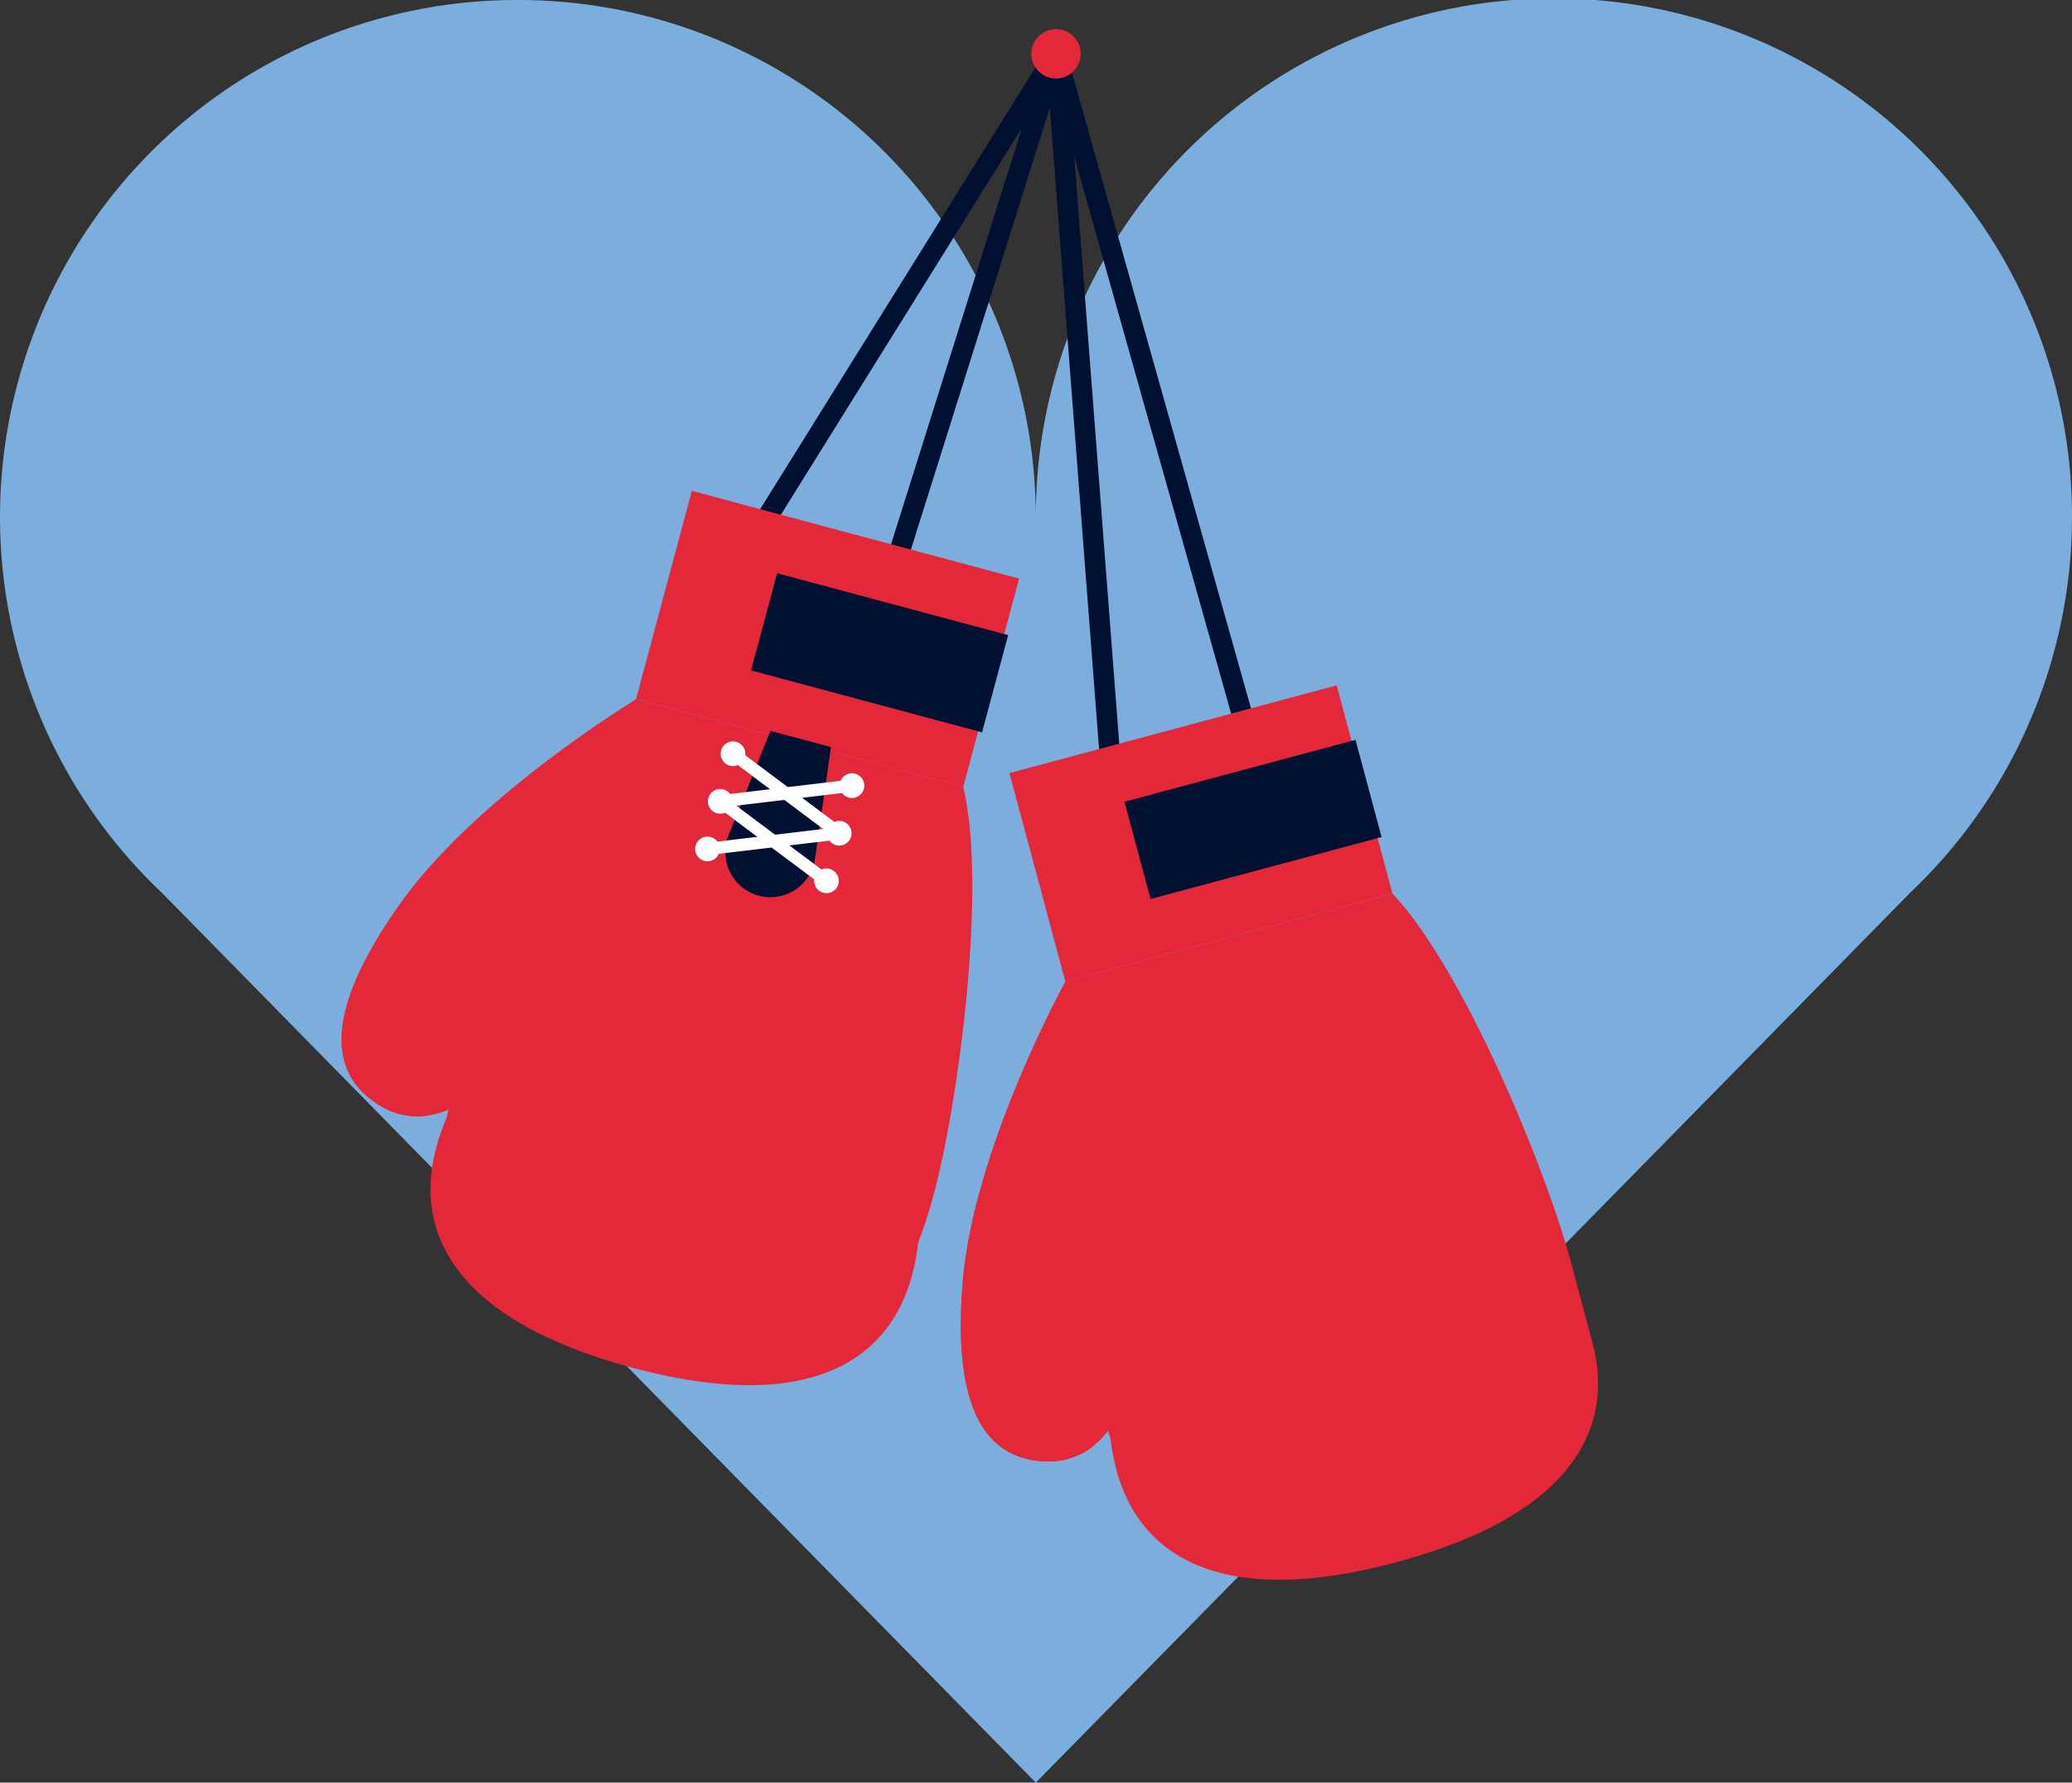 <?xml version="1.0" encoding="UTF-8"?> <svg xmlns="http://www.w3.org/2000/svg" xmlns:xlink="http://www.w3.org/1999/xlink" id="Groupe_896" data-name="Groupe 896" width="252" height="216.775" viewBox="0 0 252 216.775"><rect x="0" y="0" width="252" height="216.775" fill="#333333" stroke="none"/><defs><clipPath id="clip-path"><rect id="Rectangle_513" data-name="Rectangle 513" width="252" height="216.775" fill="none"></rect></clipPath></defs><g id="Groupe_895" data-name="Groupe 895" clip-path="url(#clip-path)"><path id="Tracé_2510" data-name="Tracé 2510" d="M125.976,62.9m0,0h0M62.964,0a62.936,62.936,0,0,1,63.012,62.9,63.012,63.012,0,1,1,106.349,45.653q-53.172,54.136-106.349,108.223c-12.068-12.28-106.3-108.223-106.3-108.223A62.871,62.871,0,0,1,62.964,0" fill="#7caedd" fill-rule="evenodd"></path><path id="Tracé_2511" data-name="Tracé 2511" d="M263.135,100.361a.749.749,0,0,1-.746-.692l-6.7-87.259a.749.749,0,0,1,1.468-.261l23.322,82.8a.749.749,0,0,1-1.442.406L257.764,19.817l6.118,79.738a.749.749,0,0,1-.689.8l-.058,0" transform="translate(-128.005 -5.809)" fill="#001031"></path><path id="Tracé_2512" data-name="Tracé 2512" d="M263.135,100.361a.749.749,0,0,1-.746-.692l-6.7-87.259a.749.749,0,0,1,1.468-.261l23.322,82.8a.749.749,0,0,1-1.442.406L257.764,19.817l6.118,79.738a.749.749,0,0,1-.689.8Z" transform="translate(-128.005 -5.809)" fill="none" stroke="#001031" stroke-width="1"></path><path id="Tracé_2513" data-name="Tracé 2513" d="M200.21,75.928a.75.75,0,0,1-.715-.974l17.987-57.2L184.219,71.12a.749.749,0,1,1-1.271-.792l36.384-58.371a.749.749,0,0,1,1.35.621L200.925,75.4a.75.75,0,0,1-.715.525" transform="translate(-91.531 -5.809)" fill="#001031"></path><path id="Tracé_2514" data-name="Tracé 2514" d="M200.21,75.928a.75.75,0,0,1-.715-.974l17.987-57.2L184.219,71.12a.749.749,0,1,1-1.271-.792l36.384-58.371a.749.749,0,0,1,1.35.621L200.925,75.4A.75.75,0,0,1,200.21,75.928Z" transform="translate(-91.531 -5.809)" fill="none" stroke="#001031" stroke-width="1"></path><path id="Tracé_2515" data-name="Tracé 2515" d="M109.85,214.847c-5.354,19.98,1.813,23.75,23.126,29.461s29.4,6.028,34.758-13.952c2.981-11.126,6.491-37.294,3.558-49.456L131.5,170.238c-8.621,9.065-18.665,33.483-21.646,44.609" transform="translate(-54.142 -85.225)" fill="#e42839"></path><path id="Tracé_2516" data-name="Tracé 2516" d="M108.465,208.429c9.327-13.368,15.612-34.529,10.522-38.08,0,0-19.624,11.853-28.951,25.221s-7.938,20.168-2.849,23.718,11.951,2.508,21.278-10.859" transform="translate(-41.647 -85.281)" fill="#e42839"></path><path id="Tracé_2517" data-name="Tracé 2517" d="M87.187,219.289a8.772,8.772,0,0,0,6.637,1.625c-4.815-3.614-5.947-10.4,3.176-23.478,6.321-9.058,18.7-21.783,25.272-26.207l-3.285-.88S99.364,182.2,90.036,195.571s-7.938,20.168-2.849,23.719" transform="translate(-41.648 -85.281)" fill="#e42839"></path><rect id="Rectangle_507" data-name="Rectangle 507" width="26.215" height="41.199" transform="matrix(0.259, -0.966, 0.966, 0.259, 77.355, 85.012)" fill="#e42839"></rect><rect id="Rectangle_508" data-name="Rectangle 508" width="11.238" height="28.09" transform="translate(91.955 81.174) rotate(-74.999)" fill="#001031"></rect><rect id="Rectangle_509" data-name="Rectangle 509" width="11.238" height="28.09" transform="translate(91.955 81.174) rotate(-74.999)" fill="none" stroke="#001031" stroke-width="1"></rect><path id="Tracé_2518" data-name="Tracé 2518" d="M182.93,179.167l6.509,1.744-1.878,13.109a4.984,4.984,0,1,1-9.56-2.561Z" transform="translate(-88.931 -89.695)" fill="#001031"></path><path id="Tracé_2519" data-name="Tracé 2519" d="M182.93,179.167l6.509,1.744-1.878,13.109a4.984,4.984,0,1,1-9.56-2.561Z" transform="translate(-88.931 -89.695)" fill="none" stroke="#001031" stroke-width="1"></path><path id="Tracé_2520" data-name="Tracé 2520" d="M163.409,269.993c2.811-10.489.852-33.7-20.46-39.41s-34.613,13.41-37.423,23.9,2.54,21.037,23.852,26.748,31.221-.749,34.031-11.238" transform="translate(-52.483 -114.913)" fill="#e42839"></path><path id="Tracé_2521" data-name="Tracé 2521" d="M198.328,212.609a1.5,1.5,0,1,1,1.059,1.835,1.5,1.5,0,0,1-1.059-1.835" transform="translate(-99.262 -105.881)" fill="#fff"></path><path id="Tracé_2522" data-name="Tracé 2522" d="M169.351,204.844a1.5,1.5,0,1,1,1.059,1.835,1.5,1.5,0,0,1-1.059-1.835" transform="translate(-84.756 -101.993)" fill="#fff"></path><path id="Tracé_2523" data-name="Tracé 2523" d="M172.456,193.253a1.5,1.5,0,1,1,1.059,1.835,1.5,1.5,0,0,1-1.059-1.835" transform="translate(-86.31 -96.191)" fill="#fff"></path><path id="Tracé_2524" data-name="Tracé 2524" d="M201.434,201.018a1.5,1.5,0,1,1,1.059,1.835,1.5,1.5,0,0,1-1.059-1.835" transform="translate(-100.817 -100.078)" fill="#fff"></path><path id="Tracé_2525" data-name="Tracé 2525" d="M175.562,181.662a1.5,1.5,0,1,1,1.059,1.835,1.5,1.5,0,0,1-1.059-1.835" transform="translate(-87.865 -90.388)" fill="#fff"></path><path id="Tracé_2526" data-name="Tracé 2526" d="M204.54,189.427a1.5,1.5,0,1,1,1.059,1.835,1.5,1.5,0,0,1-1.059-1.835" transform="translate(-102.372 -94.275)" fill="#fff"></path><path id="Tracé_2527" data-name="Tracé 2527" d="M174.849,193.668a.749.749,0,0,1,.255.124l12.92,9.666a.749.749,0,0,1-.9,1.2l-12.92-9.666a.749.749,0,0,1,.643-1.323" transform="translate(-87.061 -96.942)" fill="#fff"></path><path id="Tracé_2528" data-name="Tracé 2528" d="M177.955,182.077a.748.748,0,0,1,.255.124l12.92,9.666a.749.749,0,0,1-.9,1.2l-12.92-9.666a.749.749,0,0,1,.643-1.323" transform="translate(-88.616 -91.139)" fill="#fff"></path><path id="Tracé_2529" data-name="Tracé 2529" d="M187.765,201.433a.749.749,0,0,1-.1,1.468l-16.022,1.911a.749.749,0,0,1-.177-1.488l16.022-1.911a.751.751,0,0,1,.283.02" transform="translate(-85.507 -100.829)" fill="#fff"></path><path id="Tracé_2530" data-name="Tracé 2530" d="M190.871,189.841a.749.749,0,0,1-.1,1.468l-16.022,1.911a.749.749,0,0,1-.177-1.488l16.022-1.911a.751.751,0,0,1,.283.02" transform="translate(-87.062 -95.026)" fill="#fff"></path><path id="Tracé_2531" data-name="Tracé 2531" d="M256.648,277.314c1.394-16.241-3.744-37.709-9.927-38.239,0,0-11.069,20.077-12.462,36.318s3.209,21.435,9.392,21.966,11.6-3.8,13-20.044" transform="translate(-117.15 -119.686)" fill="#e42839"></path><path id="Tracé_2532" data-name="Tracé 2532" d="M243.65,296.476a8.772,8.772,0,0,0,6.561-1.911c-5.978-.722-10.352-6.036-8.988-21.921.944-11,5.305-28.217,8.783-35.332l-3.285.88s-11.069,20.077-12.462,36.318,3.209,21.435,9.392,21.966" transform="translate(-117.149 -118.804)" fill="#e42839"></path><rect id="Rectangle_510" data-name="Rectangle 510" width="41.199" height="26.215" transform="matrix(0.966, -0.259, 0.259, 0.966, 122.771, 94.011)" fill="#e42839"></rect><rect id="Rectangle_511" data-name="Rectangle 511" width="28.09" height="11.238" transform="matrix(0.966, -0.259, 0.259, 0.966, 137.371, 97.853)" fill="#001031"></rect><rect id="Rectangle_512" data-name="Rectangle 512" width="28.09" height="11.238" transform="matrix(0.966, -0.259, 0.259, 0.966, 137.371, 97.853)" fill="none" stroke="#001031" stroke-width="1"></rect><path id="Tracé_2533" data-name="Tracé 2533" d="M261.886,277.729a57.053,57.053,0,0,0,1.921,5.979,28.735,28.735,0,0,0,.745,3.97c2.811,10.489,12.719,16.949,34.031,11.238s26.663-16.258,23.852-26.748l-2.666-9.949c-2.981-11.126-13.026-35.544-21.646-44.609l-39.795,10.663c-2.933,12.161.577,38.33,3.558,49.456" transform="translate(-128.772 -108.941)" fill="#e42839"></path><path id="Tracé_2534" data-name="Tracé 2534" d="M257.184,10.1a3,3,0,1,1-3-3,3,3,0,0,1,3,3" transform="translate(-125.752 -3.556)" fill="#e42839"></path></g></svg> 